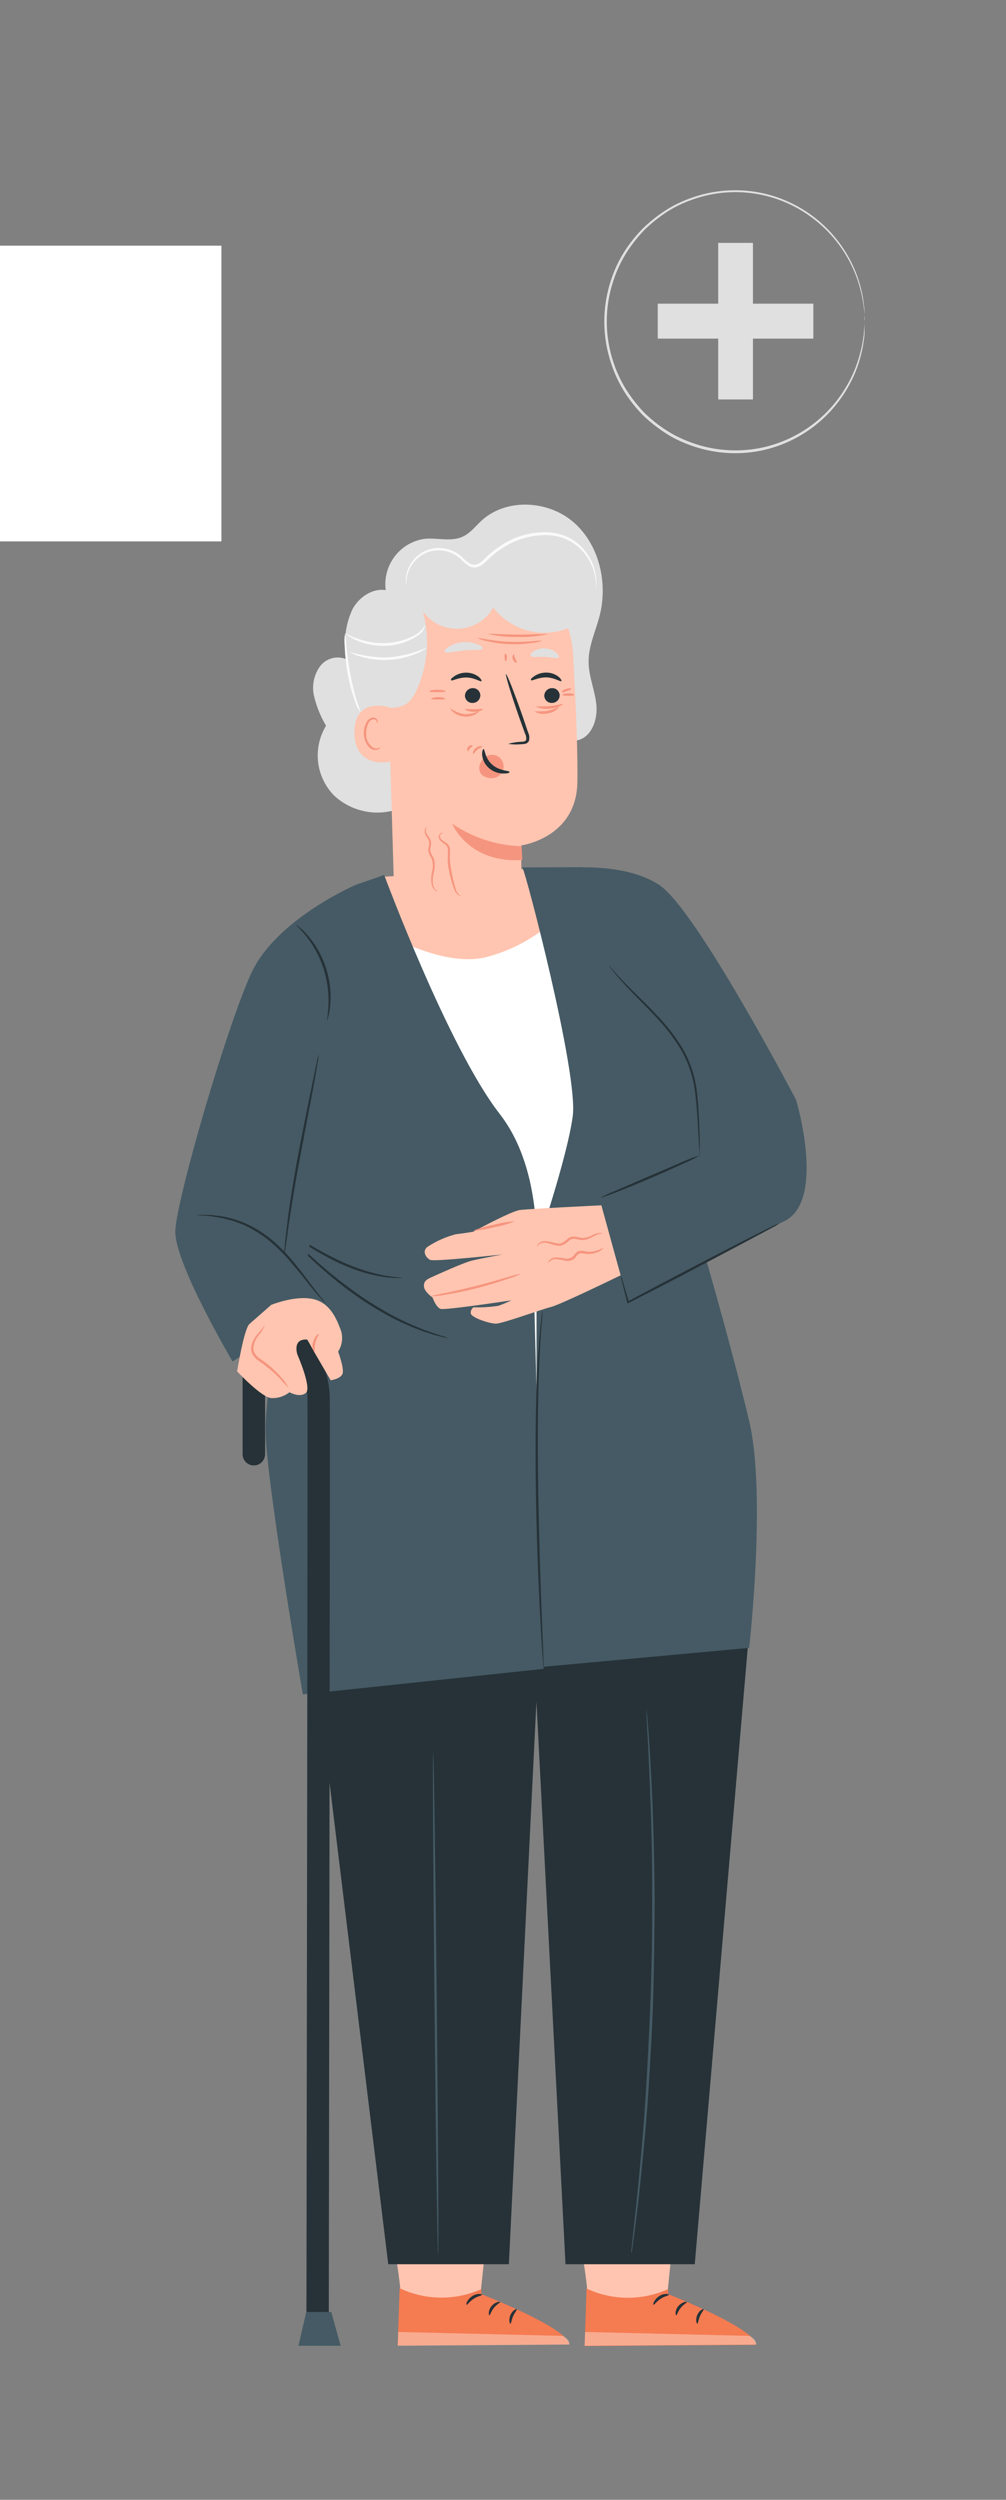 <svg width="95" height="236" viewBox="0 0 95 236" fill="none" xmlns="http://www.w3.org/2000/svg">
<rect x="0" y="0" width="95" height="236" fill="#808080" stroke="none"/>
<g clip-path="url(#clip0_1096_5252)">
<path d="M71.103 22.93H67.823V37.713H71.103V22.93Z" fill="#E0E0E0"/>
<path d="M62.114 28.669V31.969H76.807V28.669H62.114Z" fill="#E0E0E0"/>
<path d="M81.662 30.355C81.656 30.289 81.656 30.222 81.662 30.156C81.662 30.015 81.639 29.821 81.62 29.571C81.62 29.444 81.62 29.302 81.592 29.141C81.564 28.981 81.54 28.816 81.512 28.627C81.455 28.2 81.369 27.777 81.254 27.362C80.966 26.212 80.508 25.113 79.894 24.101C79.09 22.757 78.037 21.581 76.793 20.636C75.176 19.394 73.274 18.582 71.262 18.276C69.251 17.969 67.195 18.177 65.285 18.88C64.181 19.268 63.146 19.828 62.217 20.542C61.733 20.902 61.274 21.294 60.842 21.717C60.415 22.162 60.019 22.635 59.655 23.133C58.902 24.152 58.318 25.287 57.924 26.494C57.092 28.99 57.092 31.691 57.924 34.187C58.316 35.394 58.901 36.529 59.655 37.548C60.019 38.046 60.416 38.519 60.842 38.964C61.274 39.386 61.733 39.779 62.217 40.139C62.691 40.487 63.187 40.803 63.704 41.083C64.214 41.353 64.742 41.586 65.285 41.782C67.323 42.528 69.522 42.713 71.656 42.32C73.351 42.001 74.959 41.324 76.375 40.334C77.791 39.344 78.983 38.063 79.87 36.575C80.484 35.565 80.942 34.467 81.231 33.319C81.344 32.917 81.43 32.509 81.489 32.096C81.517 31.912 81.55 31.742 81.569 31.582C81.587 31.421 81.569 31.284 81.597 31.152C81.615 30.907 81.63 30.713 81.639 30.572C81.632 30.504 81.632 30.436 81.639 30.369C81.644 30.436 81.644 30.504 81.639 30.572C81.639 30.713 81.639 30.911 81.639 31.157C81.639 31.289 81.639 31.431 81.639 31.591C81.639 31.752 81.592 31.922 81.569 32.11C81.523 32.542 81.444 32.97 81.334 33.389C81.058 34.553 80.608 35.667 79.997 36.693C79.109 38.211 77.911 39.52 76.48 40.534C75.05 41.548 73.421 42.244 71.703 42.575C69.53 42.983 67.288 42.798 65.21 42.041C64.656 41.841 64.115 41.604 63.591 41.333C63.065 41.041 62.559 40.712 62.076 40.351C61.581 39.985 61.111 39.586 60.669 39.157C60.233 38.703 59.827 38.221 59.453 37.713C58.692 36.672 58.101 35.515 57.704 34.286C56.854 31.738 56.854 28.98 57.704 26.432C58.105 25.199 58.704 24.04 59.477 23.001C59.849 22.503 60.254 22.03 60.687 21.585C61.131 21.155 61.601 20.755 62.095 20.386C62.578 20.025 63.086 19.699 63.615 19.409C64.136 19.135 64.675 18.898 65.229 18.701C67.306 17.947 69.546 17.766 71.717 18.177C73.429 18.507 75.052 19.199 76.479 20.207C77.905 21.215 79.103 22.516 79.992 24.025C80.601 25.052 81.052 26.166 81.329 27.329C81.439 27.75 81.518 28.18 81.564 28.613C81.564 28.802 81.62 28.971 81.634 29.132C81.648 29.293 81.634 29.434 81.634 29.566C81.634 29.812 81.634 30.005 81.634 30.151C81.649 30.218 81.659 30.286 81.662 30.355Z" fill="#E0E0E0"/>
<path d="M20.91 23.194H-5.709V51.113H20.91V23.194Z" fill="white"/>
<path d="M37.329 212.584C37.329 212.584 37.798 215.619 37.798 216.152L39.938 217.993L45.356 216.775L45.825 212.315L37.329 212.584Z" fill="#FFC5B0"/>
<path d="M45.454 216.11V216.582C45.454 216.582 53.65 219.782 53.754 221.335L37.554 221.448L37.737 216.025C38.942 216.595 40.255 216.898 41.587 216.912C42.918 216.927 44.237 216.653 45.454 216.11Z" fill="#F57B51"/>
<g opacity="0.6">
<path opacity="0.6" d="M37.564 221.458L37.611 220.155L53.12 220.523C53.12 220.523 53.843 220.835 53.763 221.344L37.564 221.458Z" fill="white"/>
</g>
<path d="M45.506 216.648C45.506 216.728 45.108 216.766 44.718 217.026C44.329 217.285 44.127 217.62 44.057 217.587C43.986 217.554 44.094 217.115 44.573 216.79C45.051 216.464 45.534 216.563 45.506 216.648Z" fill="#263238"/>
<path d="M47.223 217.332C47.223 217.408 46.9 217.549 46.632 217.885C46.365 218.22 46.29 218.583 46.215 218.578C46.14 218.574 46.083 218.106 46.421 217.71C46.759 217.313 47.219 217.257 47.223 217.332Z" fill="#263238"/>
<path d="M48.204 219.371C48.129 219.371 48.016 218.994 48.204 218.555C48.391 218.116 48.771 217.941 48.804 218.007C48.837 218.073 48.612 218.309 48.452 218.668C48.293 219.027 48.279 219.362 48.204 219.371Z" fill="#263238"/>
<path d="M54.973 212.584C54.973 212.584 55.442 215.619 55.442 216.152L57.581 217.993L63.005 216.775L63.45 212.315L54.973 212.584Z" fill="#FFC5B0"/>
<path d="M63.094 216.11V216.582C63.094 216.582 71.309 219.792 71.407 221.368L55.208 221.481L55.391 216.058C56.596 216.621 57.908 216.918 59.237 216.927C60.566 216.936 61.882 216.657 63.094 216.11Z" fill="#F57B51"/>
<g opacity="0.6">
<path opacity="0.6" d="M55.208 221.458L55.25 220.155L70.76 220.523C70.76 220.523 71.482 220.835 71.407 221.344L55.208 221.458Z" fill="white"/>
</g>
<path d="M63.16 216.648C63.16 216.728 62.761 216.766 62.376 217.026C61.992 217.285 61.781 217.62 61.71 217.587C61.64 217.554 61.752 217.115 62.226 216.79C62.7 216.464 63.178 216.563 63.16 216.648Z" fill="#263238"/>
<path d="M64.863 217.332C64.863 217.408 64.539 217.549 64.276 217.885C64.013 218.22 63.934 218.583 63.854 218.578C63.774 218.574 63.723 218.106 64.06 217.71C64.398 217.313 64.863 217.257 64.863 217.332Z" fill="#263238"/>
<path d="M65.843 219.371C65.773 219.371 65.66 218.994 65.843 218.555C66.026 218.116 66.411 217.941 66.448 218.007C66.486 218.073 66.251 218.309 66.096 218.668C65.942 219.027 65.923 219.362 65.843 219.371Z" fill="#263238"/>
<path d="M68.597 136.479H32.99L29.307 153.442L36.663 213.759H48.054L50.657 160.631L53.402 213.759H65.609L70.737 154.113L68.597 136.479Z" fill="#263238"/>
<path d="M41.373 212.914C41.312 212.914 41.157 202.285 41.031 189.173C40.904 176.061 40.843 165.431 40.904 165.431C40.965 165.431 41.12 176.056 41.251 189.173C41.383 202.29 41.434 212.914 41.373 212.914Z" fill="#455A64"/>
<path d="M59.613 212.711C59.606 212.668 59.606 212.623 59.613 212.579C59.613 212.48 59.613 212.353 59.646 212.192C59.688 211.834 59.74 211.333 59.81 210.701C59.955 209.407 60.152 207.534 60.373 205.216C60.593 202.899 60.842 200.133 61.02 197.06C61.199 193.987 61.382 190.612 61.489 187.058C61.597 183.504 61.602 180.125 61.583 177.042C61.565 173.96 61.48 171.194 61.382 168.867C61.283 166.54 61.203 164.657 61.123 163.359C61.091 162.722 61.067 162.222 61.048 161.863C61.048 161.702 61.048 161.57 61.048 161.471C61.045 161.427 61.045 161.383 61.048 161.339C61.063 161.381 61.071 161.426 61.072 161.471C61.072 161.57 61.072 161.698 61.105 161.858C61.133 162.217 61.175 162.717 61.227 163.354C61.33 164.652 61.443 166.536 61.555 168.863C61.668 171.19 61.752 173.96 61.799 177.042C61.846 180.125 61.799 183.509 61.724 187.068C61.649 190.627 61.447 194.001 61.255 197.074C61.063 200.147 60.786 202.913 60.556 205.23C60.326 207.548 60.087 209.417 59.923 210.71C59.838 211.343 59.768 211.843 59.721 212.197L59.664 212.584C59.654 212.629 59.636 212.672 59.613 212.711Z" fill="#455A64"/>
<path d="M49.33 82.052L35.725 82.793L34.613 87.948C34.613 87.948 38.366 90.978 38.741 91.105C39.117 91.233 47.655 92.432 47.655 92.432C47.655 92.432 56.859 88.118 56.733 88.155C56.606 88.193 49.33 82.052 49.33 82.052Z" fill="#FFC5B0"/>
<path d="M52.491 82.005C53.026 82.005 58.764 81.236 62.268 83.558C65.772 85.88 75.183 103.854 75.183 103.854C75.183 103.854 78.054 113.421 74.015 115.314C69.976 117.207 59.308 122.984 59.308 122.984L56.709 113.511L64.065 110.084V100.951L52.491 82.005Z" fill="#455A64"/>
<path d="M36.663 88.264C36.663 88.264 41.824 91.275 45.774 90.397C48.281 89.77 50.591 88.518 52.492 86.758L59.44 102.769L55.321 134.865L42.903 136.498L38.788 106.073L36.663 88.264Z" fill="white"/>
<path d="M36.278 82.6L33.581 83.544L28.617 116.296C28.617 116.296 24.751 129.932 25.103 135.823C25.455 141.713 28.598 159.965 28.598 159.965L51.356 157.549L50.418 121.724C50.418 121.724 52.055 111.416 47.195 105.171C42.335 98.927 36.278 82.6 36.278 82.6Z" fill="#455A64"/>
<path d="M49.33 81.887C49.644 82.336 54.621 101.362 54.087 105.365C53.552 109.367 50.667 117.769 50.667 117.769V157.417L70.746 155.571C70.746 155.571 72.392 141.09 70.746 134.157C69.099 127.223 66.706 119.005 66.706 119.005L65.121 94.796L55.016 81.868L49.33 81.887Z" fill="#455A64"/>
<path d="M44.657 116.291C44.765 116.254 48.232 114.347 49.104 114.233C49.977 114.12 56.789 113.79 56.789 113.79L58.609 120.398C58.609 120.398 52.937 123.164 52.041 123.386C51.145 123.607 47.448 124.962 46.829 124.962C46.21 124.962 44.455 124.377 44.455 123.971C44.448 123.864 44.468 123.758 44.513 123.661C44.558 123.564 44.627 123.481 44.713 123.419C45.506 123.447 46.299 123.398 47.082 123.272C47.492 123.126 47.893 122.956 48.283 122.763C48.283 122.763 42.049 123.707 41.612 123.57C41.176 123.433 40.848 122.498 40.848 122.498C40.848 122.498 40.116 121.988 40.045 121.512C39.975 121.035 40.228 120.818 40.627 120.634C41.026 120.45 43.728 119.218 44.53 119.02C45.333 118.821 47.448 118.43 47.448 118.43C47.448 118.43 41.031 119.128 40.627 118.944C40.224 118.76 39.787 118.066 40.444 117.66C41.243 117.147 42.117 116.764 43.034 116.523C43.784 116.438 44.657 116.291 44.657 116.291Z" fill="#FFC5B0"/>
<path d="M49.221 120.237C48.838 120.435 48.435 120.593 48.02 120.709C47.261 120.978 46.205 121.313 45.013 121.616C43.822 121.918 42.738 122.125 41.945 122.248C41.519 122.336 41.085 122.383 40.65 122.39C41.065 122.259 41.488 122.159 41.917 122.092C42.7 121.932 43.794 121.696 44.962 121.398C46.13 121.101 47.204 120.79 47.969 120.558C48.379 120.424 48.798 120.317 49.221 120.237Z" fill="#F6957F"/>
<path d="M48.621 115.3C47.999 115.555 47.351 115.74 46.689 115.852C46.041 116.034 45.376 116.145 44.704 116.183C45.326 115.927 45.974 115.742 46.637 115.63C47.285 115.448 47.95 115.337 48.621 115.3Z" fill="#F6957F"/>
<path d="M56.925 116.442C56.925 116.442 56.826 116.442 56.667 116.475C56.438 116.53 56.218 116.617 56.015 116.735C55.7 116.939 55.338 117.056 54.964 117.075C54.532 117.047 54.105 116.811 53.772 117.098C53.601 117.258 53.414 117.399 53.214 117.519C52.999 117.609 52.762 117.632 52.534 117.585C52.116 117.504 51.792 117.339 51.506 117.32C51.395 117.307 51.281 117.317 51.173 117.348C51.065 117.38 50.965 117.433 50.878 117.504C50.76 117.608 50.732 117.707 50.714 117.698C50.695 117.688 50.714 117.589 50.817 117.443C50.905 117.347 51.014 117.273 51.135 117.225C51.256 117.176 51.386 117.156 51.516 117.165C51.87 117.215 52.221 117.287 52.567 117.382C52.754 117.418 52.948 117.398 53.125 117.325C53.307 117.204 53.48 117.068 53.641 116.919C53.746 116.841 53.865 116.784 53.993 116.754C54.115 116.733 54.241 116.733 54.363 116.754C54.593 116.792 54.79 116.858 54.978 116.872C55.319 116.862 55.652 116.768 55.949 116.598C56.169 116.484 56.41 116.415 56.657 116.395C56.836 116.386 56.929 116.428 56.925 116.442Z" fill="#F6957F"/>
<path d="M56.991 117.797C56.812 118.034 56.556 118.201 56.268 118.269C55.967 118.375 55.646 118.409 55.33 118.368C55.159 118.332 54.984 118.316 54.809 118.321C54.727 118.337 54.649 118.372 54.581 118.423C54.514 118.473 54.459 118.539 54.42 118.614C54.301 118.802 54.12 118.943 53.908 119.01C53.714 119.052 53.512 119.052 53.317 119.01C53.023 118.933 52.721 118.887 52.417 118.873C52.221 118.88 52.034 118.959 51.891 119.095C51.797 119.194 51.774 119.279 51.76 119.274C51.746 119.27 51.76 119.175 51.825 119.038C51.895 118.948 51.982 118.873 52.081 118.818C52.18 118.763 52.29 118.729 52.403 118.717C52.718 118.707 53.033 118.738 53.341 118.807C53.508 118.85 53.684 118.84 53.845 118.777C54.005 118.714 54.142 118.603 54.237 118.458C54.299 118.368 54.373 118.286 54.457 118.217C54.551 118.144 54.663 118.099 54.781 118.085C54.974 118.079 55.166 118.1 55.353 118.146C55.647 118.194 55.948 118.178 56.235 118.099C56.495 118.021 56.748 117.919 56.991 117.797Z" fill="#F6957F"/>
<path d="M37.944 120.648C37.788 120.668 37.631 120.668 37.475 120.648C37.292 120.653 37.108 120.645 36.926 120.624C36.71 120.624 36.457 120.591 36.199 120.544C35.565 120.449 34.938 120.31 34.322 120.129C33.58 119.899 32.853 119.622 32.145 119.298C30.865 118.705 29.635 118.007 28.468 117.212C27.998 116.905 27.661 116.65 27.421 116.466C27.289 116.38 27.168 116.279 27.06 116.164C27.207 116.223 27.346 116.301 27.473 116.395L28.552 117.08C29.736 117.83 30.966 118.503 32.235 119.095C32.935 119.414 33.652 119.693 34.383 119.93C34.982 120.124 35.591 120.281 36.208 120.402C37.278 120.596 37.949 120.605 37.944 120.648Z" fill="#263238"/>
<path d="M42.331 126.326C42.089 126.296 41.851 126.247 41.617 126.18C41.34 126.119 41.066 126.044 40.796 125.953C40.482 125.859 40.116 125.75 39.727 125.599C38.808 125.259 37.91 124.863 37.039 124.415C35.977 123.853 34.946 123.234 33.952 122.56C32.161 121.314 30.476 119.922 28.913 118.397C28.313 117.811 27.839 117.325 27.506 116.981C27.337 116.809 27.18 116.626 27.037 116.433C27.229 116.574 27.408 116.732 27.571 116.905C27.904 117.231 28.392 117.698 29.007 118.264C30.591 119.752 32.282 121.121 34.064 122.361C35.05 123.032 36.069 123.652 37.118 124.216C37.977 124.674 38.862 125.081 39.769 125.434C40.149 125.599 40.51 125.713 40.82 125.821C41.13 125.93 41.402 126.019 41.627 126.085C41.867 126.147 42.102 126.228 42.331 126.326Z" fill="#263238"/>
<path d="M66.045 109.093C65.622 109.355 65.178 109.581 64.717 109.768C63.887 110.155 62.728 110.674 61.434 111.227C60.139 111.779 58.971 112.26 58.112 112.591C57.685 112.751 57.333 112.879 57.089 112.959C56.967 113.012 56.837 113.047 56.705 113.063C57.141 112.826 57.592 112.62 58.056 112.444L61.34 111.028L64.624 109.612C65.085 109.406 65.56 109.232 66.045 109.093Z" fill="#263238"/>
<path d="M57.516 91.157C57.572 91.201 57.622 91.252 57.666 91.308L58.065 91.78C58.412 92.172 58.928 92.724 59.59 93.39C60.251 94.055 61.063 94.806 61.935 95.75C62.888 96.715 63.727 97.787 64.436 98.945C65.127 100.124 65.582 101.428 65.773 102.783C65.937 104.024 65.984 105.143 66.026 106.087C66.068 107.031 66.078 107.791 66.082 108.319V108.923C66.094 108.994 66.094 109.065 66.082 109.136C66.068 109.068 66.06 108.998 66.059 108.928C66.059 108.763 66.059 108.565 66.021 108.319C65.989 107.762 65.946 107.007 65.895 106.096C65.843 105.185 65.768 104.038 65.594 102.792C65.397 101.468 64.948 100.194 64.272 99.04C63.57 97.897 62.745 96.835 61.813 95.873C60.964 94.971 60.162 94.188 59.519 93.513C58.876 92.838 58.365 92.262 58.037 91.851L57.666 91.379C57.549 91.223 57.507 91.162 57.516 91.157Z" fill="#263238"/>
<path d="M73.612 115.489C73.411 115.633 73.199 115.761 72.978 115.871L71.21 116.815C69.713 117.618 67.64 118.703 65.346 119.916C63.051 121.129 60.856 122.248 59.345 123.017L59.256 123.06L59.233 122.97C59.04 122.201 58.876 121.554 58.764 121.082C58.697 120.857 58.649 120.626 58.618 120.393C58.711 120.608 58.787 120.831 58.843 121.059C58.984 121.531 59.167 122.158 59.392 122.918L59.284 122.871C60.776 122.064 62.897 120.94 65.252 119.709C67.607 118.477 69.633 117.434 71.149 116.664L72.946 115.763C73.16 115.653 73.383 115.562 73.612 115.489Z" fill="#263238"/>
<path d="M51.221 123.716C51.229 123.831 51.229 123.946 51.221 124.061C51.221 124.306 51.174 124.632 51.145 125.042C51.061 125.897 51.005 127.133 50.925 128.663C50.794 131.721 50.751 135.955 50.827 140.628C50.902 145.301 51.042 149.534 51.164 152.593C51.225 154.108 51.272 155.34 51.31 156.218C51.31 156.633 51.338 156.959 51.343 157.204C51.355 157.319 51.355 157.434 51.343 157.549C51.316 157.438 51.302 157.324 51.3 157.209C51.3 156.964 51.253 156.638 51.225 156.223C51.164 155.368 51.084 154.132 51.01 152.602C50.845 149.539 50.672 145.31 50.601 140.632C50.531 135.955 50.601 131.716 50.77 128.653C50.869 127.124 50.949 125.887 51.056 125.033C51.108 124.627 51.145 124.297 51.174 124.056C51.177 123.941 51.192 123.827 51.221 123.716Z" fill="#263238"/>
<path d="M33.581 83.544C33.581 83.544 26.075 86.768 23.729 91.879C21.383 96.991 16.664 113.204 16.556 116.206C16.448 119.208 21.965 128.535 21.965 128.535L30.686 122.98L29.03 118.873L31.681 101.211L33.581 83.544Z" fill="#455A64"/>
<path d="M29.997 220.679C29.715 220.679 29.446 220.566 29.247 220.366C29.048 220.166 28.936 219.895 28.936 219.612C28.936 218.748 29.073 133.382 29.035 132.004C28.951 129.059 27.159 127.714 27.093 127.657C26.867 127.489 26.716 127.239 26.672 126.96C26.628 126.681 26.695 126.395 26.858 126.166C26.938 126.052 27.04 125.955 27.157 125.881C27.274 125.807 27.404 125.757 27.541 125.734C27.677 125.71 27.817 125.714 27.952 125.746C28.087 125.777 28.214 125.835 28.327 125.915C28.439 125.996 31.048 127.893 31.141 131.943C31.184 133.359 31.052 216.091 31.048 219.612C31.048 219.893 30.937 220.163 30.74 220.363C30.544 220.563 30.276 220.676 29.997 220.679Z" fill="#263238"/>
<path d="M23.968 138.348C23.687 138.348 23.417 138.236 23.218 138.035C23.02 137.835 22.908 137.564 22.908 137.281C22.908 134.109 22.908 129.286 22.908 129.002C22.898 128.863 22.916 128.724 22.961 128.592C23.005 128.46 23.075 128.338 23.167 128.233C23.259 128.129 23.37 128.044 23.495 127.983C23.619 127.922 23.755 127.887 23.893 127.879C24.176 127.863 24.454 127.96 24.667 128.148C24.88 128.336 25.011 128.6 25.033 128.884C25.033 128.936 25.033 129.087 25.033 137.281C25.033 137.422 25.005 137.561 24.952 137.691C24.898 137.82 24.82 137.938 24.721 138.037C24.622 138.136 24.504 138.215 24.375 138.268C24.246 138.321 24.108 138.349 23.968 138.348Z" fill="#263238"/>
<path d="M25.606 123.192L23.551 125C23.035 125.472 22.392 129.465 22.392 129.465C22.392 129.465 24.644 131.891 25.606 131.99C26.232 132.023 26.848 131.826 27.341 131.438C27.341 131.438 28.308 131.99 28.885 131.504C29.462 131.018 28.083 127.879 28.083 127.879C28.083 127.879 27.562 126.359 29.021 126.463L29.65 127.6L31.226 130.31C31.226 130.31 32.164 130.182 32.347 129.696C32.53 129.21 31.93 127.6 31.93 127.6C32.11 127.32 32.23 127.004 32.28 126.674C32.33 126.343 32.31 126.006 32.221 125.684C31.869 124.74 31.282 123.031 29.584 122.644C27.886 122.257 25.606 123.192 25.606 123.192Z" fill="#FFC5B0"/>
<path d="M27.247 131.023C26.978 130.762 26.723 130.488 26.483 130.201C25.858 129.554 25.168 128.975 24.423 128.474C24.197 128.32 24.005 128.121 23.86 127.888C23.733 127.655 23.687 127.386 23.729 127.124C23.808 126.704 24 126.314 24.282 125.996C24.508 125.727 24.691 125.524 24.808 125.363C24.925 125.203 24.986 125.123 25 125.132C24.864 125.482 24.664 125.802 24.409 126.076C24.168 126.384 24.007 126.747 23.94 127.133C23.91 127.351 23.952 127.573 24.057 127.766C24.189 127.971 24.361 128.146 24.564 128.28C25.322 128.786 26.008 129.392 26.605 130.083C26.864 130.362 27.081 130.679 27.247 131.023Z" fill="#F6957F"/>
<path d="M30.095 125.93C30.147 125.977 29.893 126.293 29.785 126.765C29.677 127.237 29.743 127.629 29.682 127.648C29.59 127.511 29.532 127.354 29.512 127.189C29.493 127.025 29.512 126.859 29.57 126.704C29.696 126.175 30.062 125.882 30.095 125.93Z" fill="#F6957F"/>
<path d="M18.61 114.696C18.812 114.678 19.014 114.678 19.215 114.696C19.408 114.696 19.647 114.696 19.924 114.696L20.862 114.814C21.209 114.861 21.575 114.974 21.979 115.059C22.18 115.111 22.378 115.196 22.584 115.267C22.8 115.332 23.01 115.414 23.213 115.513C24.133 115.923 24.989 116.465 25.755 117.122C26.516 117.778 27.215 118.503 27.843 119.289C28.429 120.001 28.922 120.672 29.344 121.224C29.766 121.776 30.109 122.224 30.353 122.526C30.487 122.673 30.608 122.831 30.714 122.998C30.558 122.869 30.415 122.726 30.287 122.569C30.02 122.286 29.659 121.852 29.222 121.309C28.786 120.766 28.284 120.11 27.683 119.421C27.056 118.651 26.362 117.939 25.61 117.292C24.86 116.649 24.027 116.112 23.133 115.697C22.933 115.603 22.727 115.522 22.518 115.451C22.312 115.38 22.124 115.291 21.927 115.239C21.533 115.144 21.172 115.026 20.834 114.97L19.896 114.819C19.624 114.786 19.389 114.781 19.197 114.762C19 114.757 18.804 114.735 18.61 114.696Z" fill="#263238"/>
<path d="M30.095 99.531C30.086 99.783 30.054 100.034 30.001 100.281C29.926 100.753 29.804 101.456 29.654 102.311C29.321 104.052 28.88 106.398 28.387 108.985C27.895 111.571 27.505 113.96 27.261 115.678C27.144 116.508 27.046 117.198 26.975 117.717C26.949 117.968 26.907 118.217 26.848 118.463C26.843 118.21 26.855 117.958 26.886 117.707C26.924 117.235 26.998 116.523 27.106 115.659C27.313 113.931 27.679 111.552 28.171 108.942C28.664 106.332 29.152 103.986 29.499 102.282C29.668 101.456 29.809 100.777 29.917 100.267C29.96 100.018 30.019 99.772 30.095 99.531Z" fill="#263238"/>
<path d="M32.169 221.458H28.181L28.922 218.267H31.282L32.169 221.458Z" fill="#455A64"/>
<path d="M27.97 87.32C27.97 87.32 28.092 87.386 28.289 87.547C28.563 87.777 28.817 88.029 29.049 88.302C29.404 88.702 29.718 89.137 29.987 89.6C30.314 90.166 30.582 90.764 30.79 91.384C30.984 92.01 31.116 92.653 31.184 93.305C31.233 93.836 31.233 94.37 31.184 94.9C31.154 95.258 31.096 95.614 31.01 95.962C30.944 96.208 30.902 96.34 30.883 96.335C30.865 96.331 30.973 95.783 31.015 94.891C31.038 94.37 31.019 93.847 30.958 93.329C30.88 92.689 30.744 92.057 30.555 91.441C30.351 90.836 30.095 90.25 29.79 89.689C29.535 89.235 29.245 88.801 28.922 88.391C28.364 87.698 27.937 87.32 27.97 87.32Z" fill="#263238"/>
<path d="M33.309 57.471C33.928 56.357 35.185 55.512 36.424 55.71C36.278 54.576 36.585 53.43 37.277 52.523C37.969 51.615 38.989 51.02 40.116 50.867C41.326 50.759 42.626 51.174 43.724 50.65C44.408 50.325 44.887 49.706 45.445 49.173C47.791 47.002 51.774 47.214 54.181 49.319C56.587 51.424 57.417 55.012 56.629 58.117C56.264 59.562 55.583 60.949 55.583 62.45C55.583 63.866 56.188 65.178 56.32 66.571C56.451 67.963 55.851 69.644 54.467 69.903L40.768 73.679C39.69 74.015 38.535 74.005 37.463 73.648C36.392 73.292 35.458 72.608 34.791 71.692C33.895 70.413 33.609 68.813 33.346 67.274C32.953 65.267 32.708 63.233 32.614 61.19C32.516 59.91 32.755 58.627 33.309 57.471Z" fill="#E0E0E0"/>
<path d="M30.269 62.842C30.589 62.452 31.037 62.19 31.533 62.103C32.029 62.016 32.539 62.111 32.971 62.37C35.363 62.403 37.526 62.28 39.295 63.909C40.185 64.715 40.888 65.707 41.355 66.816C41.822 67.925 42.041 69.124 41.997 70.328C41.925 71.537 41.541 72.707 40.883 73.722C40.224 74.736 39.315 75.561 38.244 76.115C37.16 76.639 35.945 76.825 34.755 76.648C33.565 76.471 32.455 75.94 31.568 75.124C30.72 74.27 30.182 73.154 30.04 71.955C29.899 70.757 30.163 69.545 30.789 68.516C30.274 67.645 29.892 66.701 29.654 65.717C29.54 65.222 29.536 64.707 29.642 64.21C29.748 63.713 29.962 63.246 30.269 62.842Z" fill="#E0E0E0"/>
<path d="M43.278 88.736C41.696 88.751 40.171 88.142 39.031 87.039C37.891 85.936 37.226 84.427 37.179 82.836L36.593 62.936C36.264 57.598 39.075 52.954 44.39 52.77H44.859C47.247 52.827 49.525 53.788 51.241 55.459C52.957 57.13 53.985 59.39 54.12 61.789C54.378 66.415 54.589 71.536 54.518 74.014C54.331 79.14 49.212 79.815 49.212 79.815C49.212 79.815 49.212 81.005 49.245 82.51C49.264 83.314 49.124 84.114 48.834 84.864C48.543 85.613 48.108 86.297 47.553 86.876C46.998 87.455 46.334 87.917 45.6 88.237C44.867 88.556 44.077 88.725 43.278 88.736Z" fill="#FFC5B0"/>
<path d="M49.259 79.891C46.912 79.824 44.633 79.084 42.691 77.757C42.691 77.757 44.22 81.533 49.32 81.189L49.259 79.891Z" fill="#F6957F"/>
<path d="M45.661 71.598C45.814 71.441 46.009 71.332 46.222 71.284C46.435 71.237 46.658 71.252 46.862 71.329C47.065 71.411 47.24 71.551 47.364 71.733C47.488 71.914 47.557 72.128 47.561 72.348C47.56 72.569 47.494 72.784 47.372 72.968C47.251 73.151 47.078 73.295 46.876 73.382C46.591 73.486 46.28 73.494 45.99 73.405C45.767 73.35 45.567 73.226 45.417 73.051C45.326 72.913 45.271 72.755 45.257 72.59C45.243 72.425 45.271 72.259 45.338 72.107C45.43 71.853 45.593 71.63 45.807 71.466" fill="#F6957F"/>
<path d="M52.853 65.641C52.852 65.832 52.776 66.015 52.641 66.15C52.507 66.285 52.325 66.362 52.135 66.363C52.042 66.369 51.949 66.356 51.862 66.325C51.774 66.294 51.694 66.245 51.625 66.182C51.556 66.119 51.501 66.043 51.462 65.958C51.423 65.874 51.401 65.782 51.398 65.688C51.401 65.497 51.477 65.315 51.611 65.18C51.745 65.045 51.927 64.969 52.116 64.966C52.209 64.96 52.302 64.973 52.389 65.004C52.477 65.035 52.558 65.084 52.626 65.147C52.695 65.21 52.75 65.286 52.789 65.371C52.828 65.456 52.85 65.548 52.853 65.641Z" fill="#263238"/>
<path d="M53.012 64.301C52.923 64.395 52.379 63.97 51.605 63.951C50.831 63.932 50.235 64.315 50.155 64.22C50.075 64.126 50.211 64.003 50.465 63.829C50.809 63.599 51.215 63.483 51.628 63.498C52.036 63.504 52.432 63.643 52.754 63.895C52.975 64.083 53.054 64.258 53.012 64.301Z" fill="#263238"/>
<path d="M45.361 65.641C45.359 65.832 45.283 66.015 45.149 66.15C45.015 66.285 44.833 66.362 44.643 66.363C44.55 66.369 44.457 66.356 44.37 66.325C44.282 66.294 44.201 66.245 44.133 66.182C44.064 66.119 44.009 66.043 43.97 65.958C43.931 65.874 43.909 65.782 43.906 65.688C43.909 65.497 43.986 65.314 44.121 65.179C44.256 65.044 44.438 64.967 44.629 64.966C44.721 64.96 44.814 64.973 44.901 65.004C44.989 65.036 45.069 65.084 45.137 65.147C45.206 65.21 45.261 65.286 45.299 65.371C45.337 65.456 45.358 65.548 45.361 65.641Z" fill="#263238"/>
<path d="M45.464 64.305C45.375 64.4 44.83 63.975 44.056 63.961C43.282 63.947 42.687 64.324 42.607 64.225C42.527 64.126 42.658 64.013 42.916 63.833C43.261 63.605 43.667 63.49 44.08 63.503C44.487 63.512 44.882 63.651 45.206 63.899C45.431 64.093 45.506 64.268 45.464 64.305Z" fill="#263238"/>
<path d="M47.983 70.229C48.4 70.107 48.83 70.039 49.264 70.026C49.465 70.026 49.653 69.974 49.691 69.837C49.712 69.63 49.672 69.421 49.573 69.238L49.015 67.69C48.246 65.49 47.697 63.678 47.786 63.649C47.875 63.621 48.569 65.382 49.339 67.581C49.522 68.124 49.7 68.643 49.869 69.139C49.988 69.385 50.018 69.665 49.953 69.932C49.922 70.002 49.875 70.064 49.817 70.114C49.758 70.164 49.69 70.2 49.615 70.219C49.503 70.245 49.388 70.257 49.273 70.257C48.843 70.3 48.41 70.291 47.983 70.229Z" fill="#263238"/>
<path d="M45.666 70.715C45.792 70.715 45.774 71.569 46.487 72.192C47.2 72.815 48.11 72.745 48.115 72.867C48.119 72.99 47.908 73.028 47.524 73.028C47.026 73.022 46.545 72.84 46.168 72.513C45.806 72.198 45.578 71.756 45.53 71.277C45.506 70.918 45.609 70.71 45.666 70.715Z" fill="#263238"/>
<path d="M45.558 61.223C45.473 61.44 44.694 61.318 43.77 61.407C42.846 61.497 42.1 61.728 41.983 61.535C41.931 61.44 42.067 61.242 42.368 61.063C42.774 60.818 43.231 60.669 43.703 60.629C44.176 60.588 44.651 60.655 45.093 60.827C45.426 60.954 45.59 61.124 45.558 61.223Z" fill="#E0E0E0"/>
<path d="M52.754 62.063C52.613 62.238 52.078 62.04 51.426 62.011C50.774 61.983 50.225 62.106 50.103 61.912C50.052 61.823 50.141 61.643 50.385 61.483C50.711 61.281 51.092 61.187 51.473 61.214C51.854 61.229 52.22 61.364 52.52 61.601C52.745 61.789 52.815 61.974 52.754 62.063Z" fill="#E0E0E0"/>
<path d="M36.917 66.807C36.832 66.769 33.44 65.679 33.468 69.19C33.497 72.702 36.992 71.947 36.996 71.848C37.001 71.749 36.917 66.807 36.917 66.807Z" fill="#FFC5B0"/>
<path d="M35.922 70.526C35.922 70.526 35.861 70.569 35.757 70.616C35.683 70.647 35.603 70.663 35.523 70.663C35.442 70.663 35.362 70.647 35.288 70.616C35.062 70.474 34.877 70.275 34.752 70.038C34.627 69.8 34.568 69.534 34.58 69.266C34.571 68.965 34.627 68.665 34.744 68.388C34.777 68.276 34.837 68.175 34.919 68.093C35.001 68.01 35.102 67.949 35.213 67.916C35.283 67.897 35.358 67.903 35.423 67.933C35.489 67.963 35.543 68.016 35.574 68.081C35.621 68.176 35.574 68.246 35.617 68.251C35.659 68.256 35.692 68.195 35.663 68.048C35.644 67.961 35.594 67.884 35.523 67.831C35.426 67.758 35.305 67.726 35.185 67.741C35.042 67.772 34.91 67.839 34.8 67.936C34.69 68.033 34.606 68.156 34.556 68.294C34.411 68.598 34.341 68.933 34.355 69.271C34.383 69.979 34.744 70.639 35.251 70.781C35.344 70.807 35.442 70.812 35.538 70.796C35.634 70.78 35.724 70.742 35.804 70.687C35.912 70.611 35.931 70.531 35.922 70.526Z" fill="#F6957F"/>
<path d="M53.95 65.032C53.95 65.094 53.758 65.164 53.524 65.249C53.289 65.334 53.087 65.391 53.054 65.334C53.022 65.278 53.186 65.122 53.449 65.037C53.711 64.952 53.95 64.971 53.95 65.032Z" fill="#F6957F"/>
<path d="M54.237 65.608C54.237 65.669 53.979 65.684 53.679 65.684C53.379 65.684 53.125 65.684 53.116 65.608C53.107 65.533 53.355 65.457 53.679 65.462C54.003 65.466 54.247 65.528 54.237 65.608Z" fill="#F6957F"/>
<path d="M42.086 65.268C42.086 65.329 41.734 65.344 41.317 65.344C40.9 65.344 40.557 65.344 40.552 65.263C40.548 65.183 40.89 65.117 41.317 65.117C41.744 65.117 42.091 65.207 42.086 65.268Z" fill="#F6957F"/>
<path d="M42.04 65.976C42.04 66.042 41.735 66.033 41.378 66.033C41.022 66.033 40.726 66.033 40.712 65.981C40.698 65.929 40.993 65.811 41.378 65.811C41.763 65.811 42.054 65.919 42.04 65.976Z" fill="#F6957F"/>
<path d="M45.262 67.123C45.262 67.123 45.163 67.288 44.915 67.425C44.582 67.606 44.203 67.683 43.826 67.647C43.448 67.61 43.089 67.462 42.794 67.222C42.574 67.038 42.489 66.878 42.513 66.859C42.908 67.146 43.364 67.34 43.845 67.425C44.334 67.431 44.817 67.328 45.262 67.123Z" fill="#F6957F"/>
<path d="M45.619 66.953C45.619 67.01 45.272 67.203 44.77 67.203C44.268 67.203 43.897 67.01 43.92 66.958C43.944 66.906 44.315 66.958 44.77 66.958C45.225 66.958 45.6 66.892 45.619 66.953Z" fill="#F6957F"/>
<path d="M53.195 66.467C52.833 66.734 52.397 66.883 51.947 66.892C51.506 66.968 51.052 66.903 50.648 66.708C50.648 66.642 51.23 66.736 51.929 66.665C52.628 66.594 53.172 66.406 53.195 66.467Z" fill="#F6957F"/>
<path d="M52.815 66.736C52.683 66.909 52.517 67.052 52.328 67.157C52.138 67.261 51.928 67.326 51.713 67.345C51.504 67.403 51.285 67.415 51.071 67.382C50.856 67.348 50.652 67.27 50.47 67.151C50.872 67.169 51.275 67.16 51.675 67.123C52.062 67.016 52.443 66.887 52.815 66.736Z" fill="#F6957F"/>
<path d="M51.187 60.482C50.905 60.596 50.608 60.668 50.305 60.694C49.582 60.804 48.85 60.843 48.119 60.812C47.387 60.786 46.659 60.687 45.947 60.515C45.648 60.467 45.358 60.371 45.088 60.232C45.088 60.166 46.44 60.525 48.128 60.591C49.817 60.657 51.173 60.416 51.187 60.482Z" fill="#F6957F"/>
<path d="M51.718 59.864C50.796 60.081 49.849 60.17 48.903 60.128C47.956 60.162 47.009 60.066 46.088 59.845C46.088 59.784 47.355 59.902 48.903 59.906C50.451 59.911 51.708 59.802 51.718 59.864Z" fill="#F6957F"/>
<path d="M47.739 62.413C47.678 62.413 47.659 62.247 47.65 62.068C47.641 61.889 47.65 61.737 47.716 61.719C47.781 61.7 47.866 61.851 47.875 62.059C47.885 62.266 47.795 62.422 47.739 62.413Z" fill="#F6957F"/>
<path d="M48.813 62.55C48.813 62.606 48.546 62.55 48.438 62.257C48.33 61.964 48.461 61.761 48.517 61.785C48.574 61.808 48.569 61.983 48.649 62.172C48.729 62.361 48.841 62.493 48.813 62.55Z" fill="#F6957F"/>
<path d="M45.549 70.488C45.549 70.555 45.305 70.592 45.08 70.781C44.855 70.97 44.765 71.187 44.7 71.178C44.634 71.168 44.643 70.842 44.939 70.606C45.234 70.371 45.563 70.432 45.549 70.488Z" fill="#F6957F"/>
<path d="M44.634 70.427C44.634 70.488 44.488 70.521 44.39 70.639C44.291 70.757 44.268 70.89 44.207 70.913C44.146 70.937 44.136 70.88 44.122 70.795C44.118 70.74 44.125 70.685 44.143 70.633C44.16 70.581 44.189 70.534 44.225 70.493C44.261 70.451 44.305 70.418 44.354 70.394C44.404 70.371 44.457 70.358 44.512 70.356C44.596 70.361 44.638 70.399 44.634 70.427Z" fill="#F6957F"/>
<path d="M41.322 84.162C41.322 84.162 41.223 84.162 41.087 84.044C40.904 83.876 40.785 83.649 40.749 83.402C40.697 83.047 40.711 82.685 40.791 82.335C40.899 81.945 40.899 81.532 40.791 81.141C40.721 80.948 40.58 80.773 40.496 80.547C40.425 80.332 40.425 80.1 40.496 79.886C40.542 79.724 40.542 79.552 40.496 79.39C40.438 79.246 40.366 79.109 40.28 78.98C40.205 78.879 40.153 78.763 40.128 78.64C40.104 78.516 40.108 78.389 40.139 78.267C40.214 78.088 40.336 78.069 40.332 78.078C40.327 78.088 40.257 78.144 40.224 78.29C40.211 78.399 40.221 78.509 40.253 78.613C40.286 78.717 40.34 78.813 40.411 78.895C40.514 79.027 40.601 79.171 40.669 79.324C40.73 79.521 40.73 79.732 40.669 79.928C40.613 80.105 40.613 80.295 40.669 80.471C40.735 80.65 40.876 80.825 40.965 81.056C41.092 81.486 41.092 81.944 40.965 82.373C40.879 82.699 40.849 83.038 40.876 83.374C40.892 83.597 40.977 83.81 41.12 83.983C41.251 84.101 41.331 84.148 41.322 84.162Z" fill="#F6957F"/>
<path d="M43.541 84.592C43.541 84.592 43.428 84.592 43.278 84.502C43.08 84.337 42.935 84.117 42.86 83.87C42.586 83.106 42.394 82.315 42.288 81.51C42.272 81.275 42.272 81.04 42.288 80.806C42.304 80.597 42.304 80.388 42.288 80.179C42.288 79.791 41.899 79.659 41.659 79.433C41.538 79.335 41.456 79.195 41.429 79.041C41.423 78.98 41.431 78.919 41.452 78.861C41.473 78.804 41.507 78.752 41.551 78.711C41.706 78.569 41.842 78.654 41.824 78.659C41.805 78.663 41.711 78.659 41.617 78.767C41.59 78.802 41.569 78.842 41.558 78.885C41.547 78.928 41.544 78.973 41.551 79.017C41.587 79.138 41.661 79.242 41.763 79.315C41.87 79.409 42.02 79.48 42.175 79.603C42.263 79.667 42.337 79.75 42.391 79.845C42.445 79.94 42.479 80.046 42.49 80.155C42.506 80.373 42.506 80.593 42.49 80.811C42.481 81.036 42.489 81.262 42.513 81.486C42.621 82.284 42.787 83.073 43.01 83.846C43.065 84.075 43.176 84.286 43.334 84.46C43.447 84.545 43.545 84.573 43.541 84.592Z" fill="#F6957F"/>
<path d="M55.879 57.768C55.278 58.422 54.542 58.936 53.724 59.275C52.905 59.613 52.023 59.769 51.139 59.73C50.254 59.692 49.389 59.46 48.603 59.051C47.816 58.642 47.128 58.066 46.585 57.362C46.255 57.939 45.786 58.423 45.222 58.772C44.658 59.12 44.017 59.321 43.356 59.357C42.695 59.393 42.036 59.262 41.438 58.976C40.84 58.69 40.323 58.259 39.933 57.721C40.608 60.173 40.405 62.786 39.361 65.103C39.166 65.593 38.861 66.031 38.469 66.382C38.056 66.708 37.034 66.967 36.565 66.731C36.095 66.495 36.339 65.915 36.17 65.457C35.239 62.939 35.321 60.154 36.398 57.696C37.475 55.237 39.463 53.297 41.938 52.29C44.414 51.282 47.183 51.285 49.656 52.298C52.13 53.312 54.113 55.255 55.184 57.716" fill="#E0E0E0"/>
<path d="M32.581 59.798C32.581 59.765 32.999 60.024 33.702 60.27C34.618 60.613 35.594 60.761 36.569 60.704C37.542 60.649 38.489 60.364 39.332 59.873C39.665 59.647 39.945 59.351 40.153 59.005C40.108 59.214 40.02 59.411 39.896 59.585C39.772 59.759 39.613 59.905 39.431 60.015C38.582 60.579 37.599 60.904 36.583 60.959C35.574 61.026 34.564 60.849 33.637 60.444C33.359 60.321 33.092 60.174 32.839 60.005C32.666 59.887 32.572 59.812 32.581 59.798Z" fill="#FAFAFA"/>
<path d="M32.98 61.53C34.185 61.91 35.443 62.09 36.705 62.063C37.961 61.95 39.191 61.631 40.345 61.119C40.054 61.36 39.724 61.55 39.37 61.681C37.674 62.405 35.78 62.508 34.017 61.974C33.649 61.885 33.299 61.735 32.98 61.53Z" fill="#FAFAFA"/>
<path d="M56.296 55.616C56.268 55.616 56.32 55.267 56.24 54.672C56.122 53.81 55.779 52.996 55.245 52.312C54.857 51.803 54.367 51.382 53.807 51.077C53.247 50.771 52.629 50.587 51.994 50.537C50.42 50.431 48.854 50.838 47.528 51.698C47.176 51.913 46.842 52.156 46.529 52.425C46.214 52.68 45.952 52.987 45.623 53.251C45.457 53.388 45.263 53.488 45.056 53.544C44.842 53.599 44.617 53.584 44.413 53.501C44.071 53.315 43.764 53.069 43.508 52.774C43.01 52.314 42.375 52.032 41.701 51.972C41.115 51.911 40.523 52.028 40.003 52.307C39.628 52.515 39.299 52.797 39.035 53.136C38.772 53.475 38.579 53.864 38.469 54.28C38.397 54.59 38.358 54.906 38.352 55.224C38.326 55.143 38.314 55.059 38.314 54.974C38.305 54.731 38.325 54.489 38.375 54.252C38.47 53.811 38.656 53.394 38.92 53.029C39.184 52.664 39.521 52.359 39.909 52.132C40.457 51.823 41.085 51.688 41.711 51.745C42.425 51.802 43.099 52.096 43.63 52.581C43.872 52.851 44.157 53.079 44.474 53.256C44.641 53.315 44.822 53.325 44.994 53.284C45.167 53.244 45.325 53.156 45.45 53.029C45.745 52.798 46.017 52.477 46.346 52.213C46.67 51.929 47.016 51.673 47.383 51.448C48.753 50.561 50.374 50.147 51.999 50.268C52.708 50.334 53.393 50.557 54.007 50.919C54.538 51.238 55 51.66 55.367 52.161C55.903 52.879 56.228 53.734 56.306 54.629C56.332 54.869 56.332 55.111 56.306 55.351C56.31 55.44 56.307 55.528 56.296 55.616Z" fill="#FAFAFA"/>
<path d="M32.582 59.798C32.655 60.166 32.697 60.541 32.708 60.916C32.769 61.601 32.882 62.549 33.07 63.583C33.229 64.465 33.439 65.336 33.698 66.193C33.834 66.54 33.95 66.895 34.045 67.255C33.821 66.952 33.649 66.612 33.539 66.25C33.23 65.397 32.996 64.519 32.84 63.626C32.678 62.734 32.58 61.831 32.544 60.926C32.508 60.55 32.521 60.17 32.582 59.798Z" fill="#FAFAFA"/>
</g>
<defs>
<clipPath id="clip0_1096_5252">
<rect width="95" height="236" fill="white"/>
</clipPath>
</defs>
</svg>
